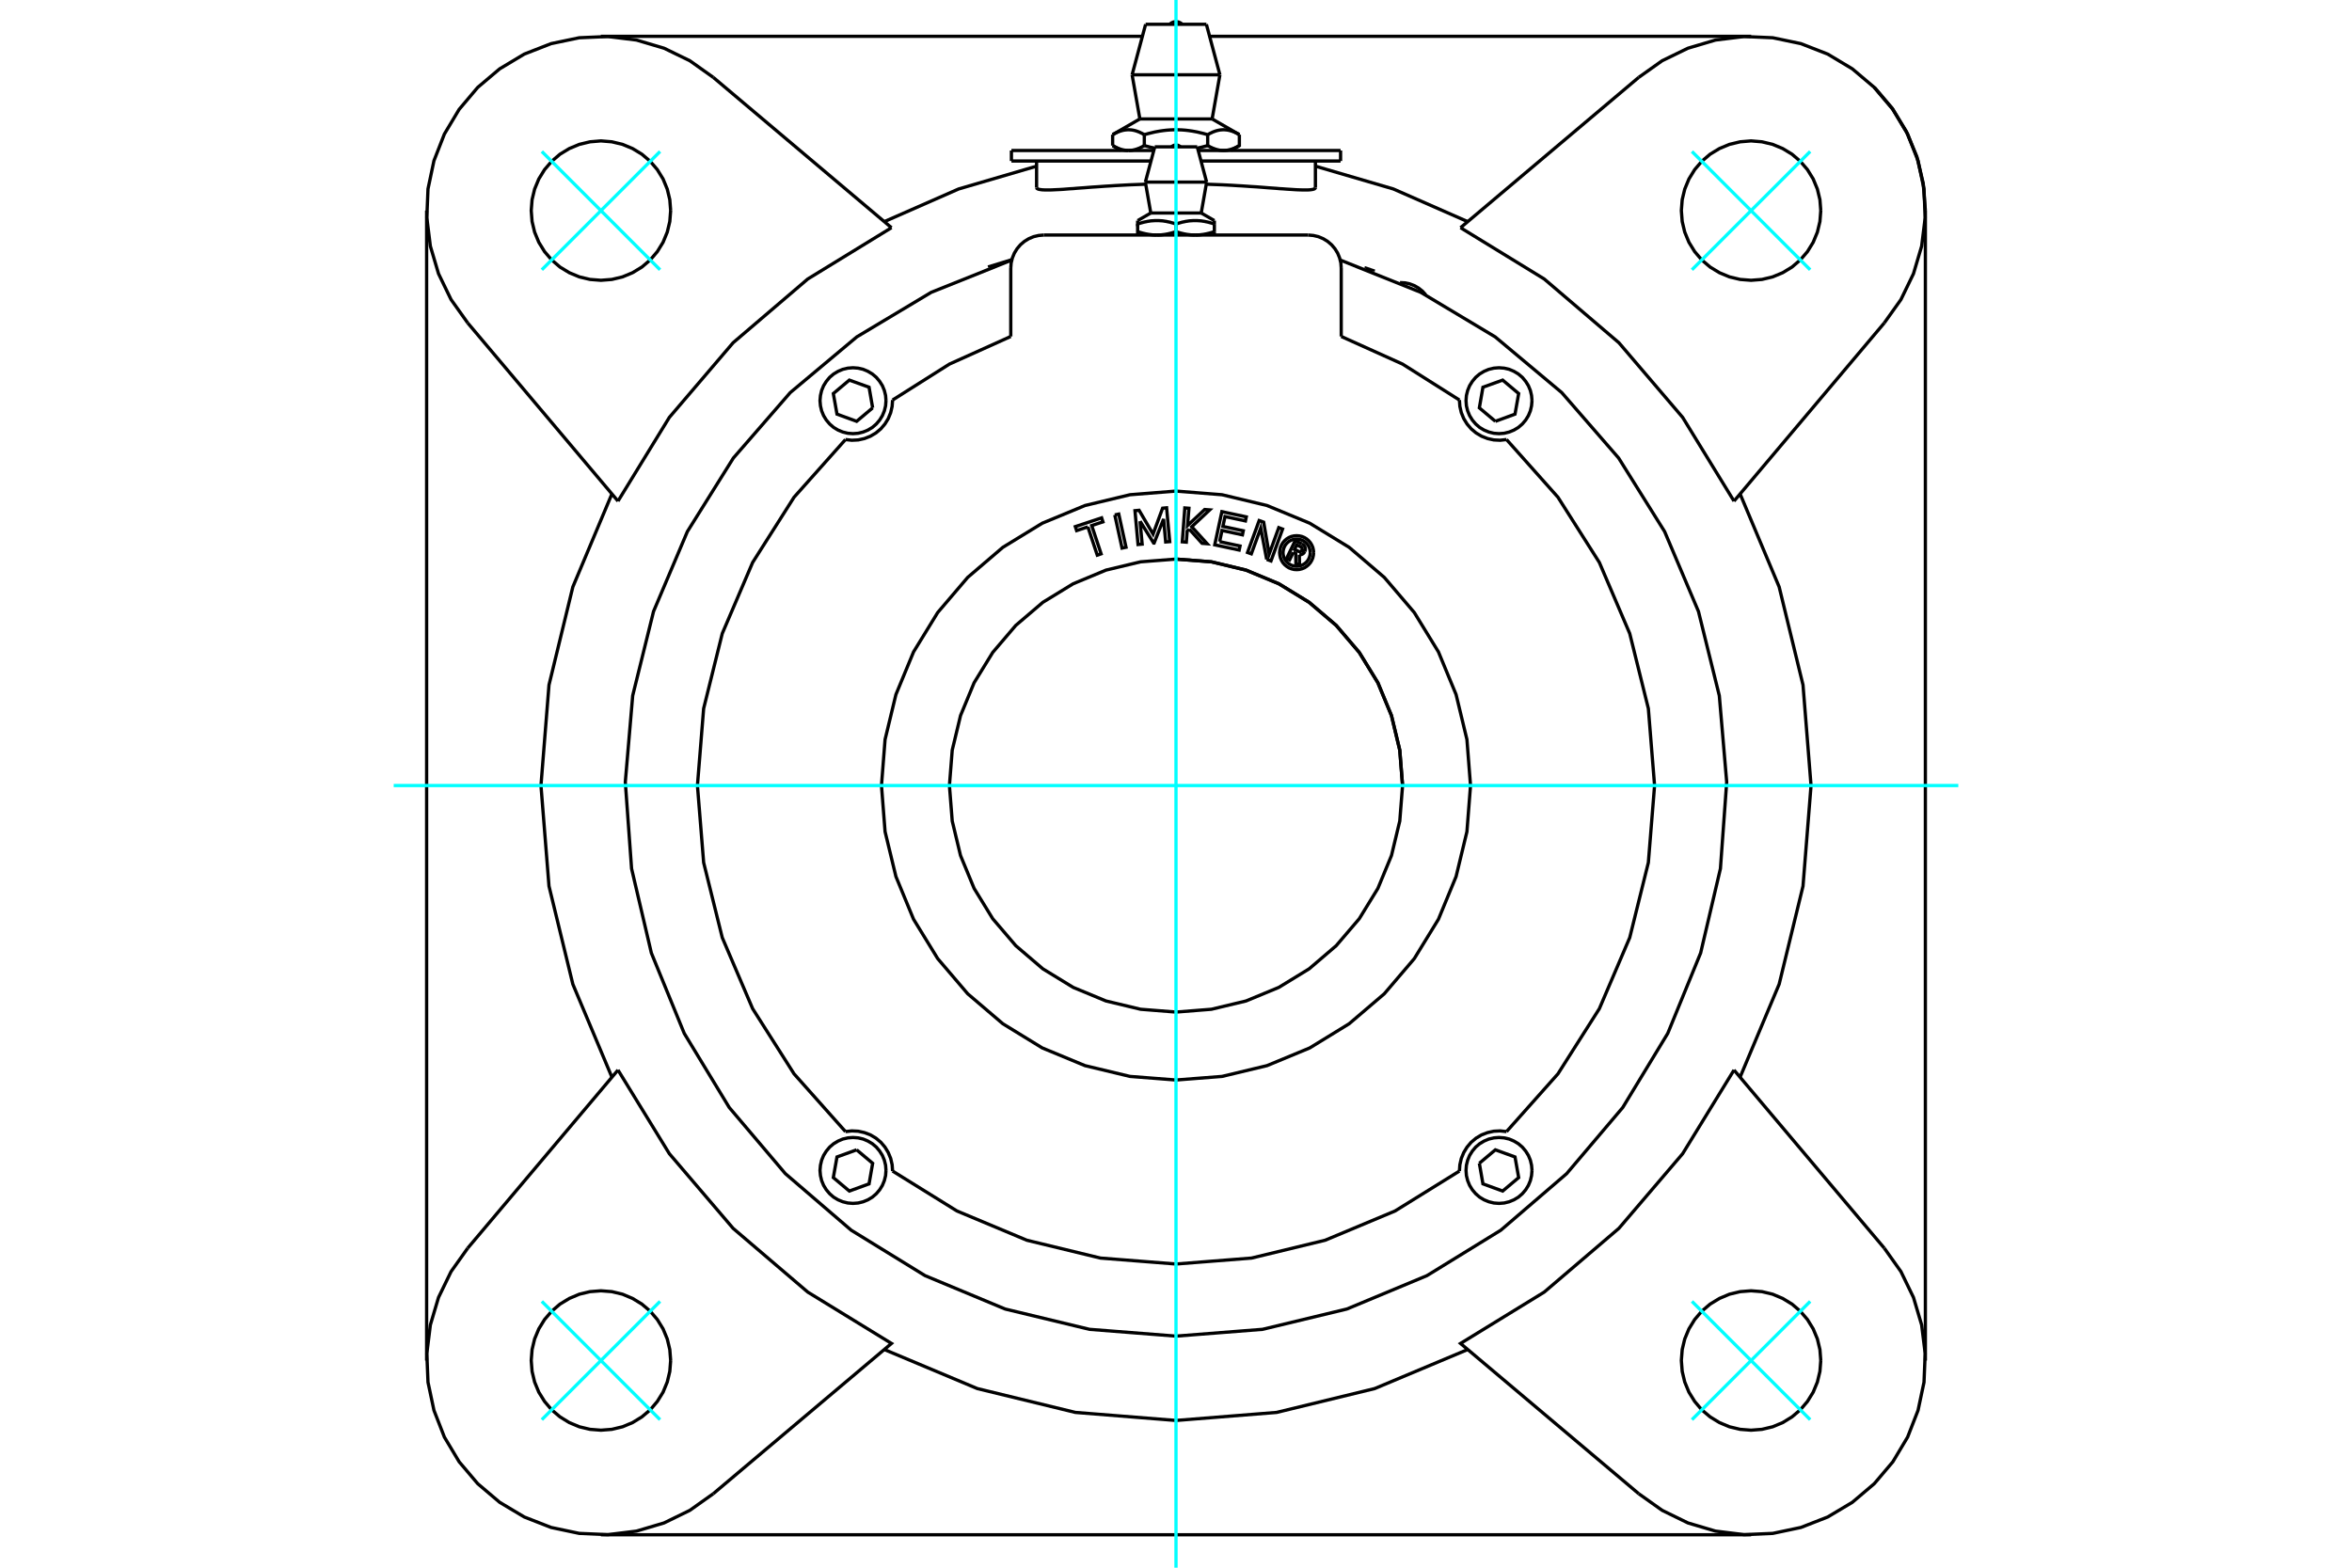 <?xml version="1.0" standalone="no"?>
<!DOCTYPE svg PUBLIC "-//W3C//DTD SVG 1.1//EN"
	"http://www.w3.org/Graphics/SVG/1.1/DTD/svg11.dtd">
<svg xmlns="http://www.w3.org/2000/svg" height="100%" width="100%" viewBox="0 0 36000 24000">
	<rect x="-1800" y="-1200" width="39600" height="26400" style="fill:#FFF"/>
	<g style="fill:none; fill-rule:evenodd" transform="matrix(1 0 0 1 0 0)">
		<g style="fill:none; stroke:#000; stroke-width:50; shape-rendering:geometricPrecision">
			<polyline points="15866,2875 15866,2875 15866,2875 15866,2875 15866,2875 15866,2875 15866,2875 15866,2875 15866,2874 15866,2874 15866,2874 15866,2874 15866,2874 15866,2874 15866,2874 15866,2874 15866,2874 15866,2874 15866,2873 15866,2873 15866,2873 15866,2873 15866,2873 15866,2873 15866,2873 15866,2873 15866,2873 15866,2872 15866,2872 15866,2872 15866,2872 15866,2872 15866,2872 15866,2872 15866,2872 15866,2872"/>
			<polyline points="17536,2820 17456,2823 17377,2826 17299,2829 17221,2833 17145,2837 17070,2841 16997,2846 16925,2850 16855,2855 16787,2860 16721,2864 16658,2869 16597,2874 16539,2878 16483,2882 16429,2887 16376,2890 16325,2894 16276,2898 16229,2901 16185,2903 16143,2905 16104,2907 16067,2908 16034,2908 16003,2908 15976,2907 15951,2906 15930,2903 15911,2900 15896,2897 15884,2892 15875,2887 15869,2882 15866,2875"/>
			<polyline points="20134,2872 20133,2878 20128,2884 20121,2890 20110,2895 20096,2899 20079,2902 20059,2905 20035,2907 20008,2908 19978,2908 19945,2908 19909,2907 19871,2906 19829,2904 19785,2901 19738,2898 19689,2895 19638,2891 19585,2888 19530,2883 19474,2879 19415,2875 19354,2870 19290,2865 19223,2860 19155,2856 19084,2851 19011,2846 18937,2842 18861,2837 18784,2833 18705,2829 18625,2826 18545,2823 18464,2820"/>
			<polyline points="15151,4093 15147,4080 15488,3975"/>
			<polyline points="20907,4114 20909,4106 21019,4143 21016,4155"/>
			<polyline points="21824,4515 21773,4458 21714,4411 21649,4373 21578,4346 21504,4330 21428,4326"/>
			<line x1="29470" y1="3224" x2="29470" y2="20829"/>
			<line x1="6530" y1="20829" x2="6530" y2="3224"/>
			<line x1="26803" y1="23496" x2="9197" y2="23496"/>
			<polyline points="10265,3224 10252,3057 10213,2895 10149,2740 10061,2597 9953,2470 9825,2361 9682,2274 9528,2210 9365,2171 9198,2157 9031,2171 8868,2210 8714,2274 8571,2361 8444,2470 8335,2597 8247,2740 8183,2895 8144,3057 8131,3224 8144,3391 8183,3554 8247,3709 8335,3852 8444,3979 8571,4088 8714,4175 8868,4239 9031,4278 9198,4291 9365,4278 9528,4239 9682,4175 9825,4088 9953,3979 10061,3852 10149,3709 10213,3554 10252,3391 10265,3224"/>
			<polyline points="27869,3224 27856,3057 27817,2895 27753,2740 27665,2597 27556,2470 27429,2361 27286,2274 27132,2210 26969,2171 26802,2157 26635,2171 26472,2210 26318,2274 26175,2361 26047,2470 25939,2597 25851,2740 25787,2895 25748,3057 25735,3224 25748,3391 25787,3554 25851,3709 25939,3852 26047,3979 26175,4088 26318,4175 26472,4239 26635,4278 26802,4291 26969,4278 27132,4239 27286,4175 27429,4088 27556,3979 27665,3852 27753,3709 27817,3554 27856,3391 27869,3224"/>
			<polyline points="27869,20828 27856,20661 27817,20498 27753,20344 27665,20201 27556,20074 27429,19965 27286,19878 27132,19813 26969,19774 26802,19761 26635,19774 26472,19813 26318,19878 26175,19965 26047,20074 25939,20201 25851,20344 25787,20498 25748,20661 25735,20828 25748,20995 25787,21158 25851,21313 25939,21455 26047,21583 26175,21691 26318,21779 26472,21843 26635,21882 26802,21895 26969,21882 27132,21843 27286,21779 27429,21691 27556,21583 27665,21455 27753,21313 27817,21158 27856,20995 27869,20828"/>
			<polyline points="10265,20828 10252,20661 10213,20498 10149,20344 10061,20201 9953,20074 9825,19965 9682,19878 9528,19813 9365,19774 9198,19761 9031,19774 8868,19813 8714,19878 8571,19965 8444,20074 8335,20201 8247,20344 8183,20498 8144,20661 8131,20828 8144,20995 8183,21158 8247,21313 8335,21455 8444,21583 8571,21691 8714,21779 8868,21843 9031,21882 9198,21895 9365,21882 9528,21843 9682,21779 9825,21691 9953,21583 10061,21455 10149,21313 10213,21158 10252,20995 10265,20828"/>
			<line x1="22355" y1="3486" x2="25082" y2="1185"/>
			<polyline points="26541,7672 25755,6390 24779,5247 23636,4271 22355,3486"/>
			<line x1="28841" y1="4944" x2="26541" y2="7672"/>
			<polyline points="28841,4944 29096,4586 29288,4190 29413,3768 29467,3332 29449,2892 29358,2461 29198,2052 28972,1674 28688,1338 28352,1054 27975,828 27565,668 27134,578 26695,559 26258,613 25836,738 25441,930 25082,1185"/>
			<polyline points="29470,3224 29437,2806 29340,2399 29179,2013 28961,1656 28689,1337"/>
			<line x1="18514" y1="556" x2="26803" y2="556"/>
			<line x1="9197" y1="556" x2="17486" y2="556"/>
			<polyline points="26634,16491 27232,15067 27597,13566 27720,12026 27597,10486 27232,8985 26634,7561"/>
			<polyline points="13535,20660 14959,21258 16460,21623 18000,21746 19540,21623 21041,21258 22465,20660"/>
			<polyline points="9366,7561 8768,8985 8403,10486 8280,12026 8403,13566 8768,15067 9366,16491"/>
			<polyline points="15866,2544 14673,2893 13535,3393"/>
			<polyline points="22465,3393 21327,2893 20134,2544"/>
			<polyline points="25082,22867 25441,23122 25836,23315 26258,23440 26695,23494 27134,23475 27565,23384 27975,23224 28352,22999 28688,22714 28972,22379 29198,22001 29358,21591 29449,21161 29467,20721 29413,20284 29288,19863 29096,19467 28841,19108"/>
			<line x1="26541" y1="16381" x2="28841" y2="19108"/>
			<polyline points="25082,22867 22355,20567 23636,19781 24779,18805 25755,17662 26541,16381"/>
			<polyline points="13645,3486 12364,4271 11221,5247 10245,6390 9459,7672"/>
			<polyline points="9459,16381 10245,17662 11221,18805 12364,19781 13645,20567 10918,22867"/>
			<line x1="7159" y1="19108" x2="9459" y2="16381"/>
			<polyline points="7159,19108 6904,19467 6712,19863 6587,20284 6533,20721 6551,21161 6642,21591 6802,22001 7028,22379 7312,22714 7648,22999 8025,23224 8435,23384 8866,23475 9305,23494 9742,23440 10164,23315 10559,23122 10918,22867"/>
			<polyline points="10918,1185 10559,930 10164,738 9742,613 9305,559 8866,578 8435,668 8025,828 7648,1054 7312,1338 7028,1674 6802,2052 6642,2461 6551,2892 6533,3332 6587,3768 6712,4190 6904,4586 7159,4944"/>
			<line x1="9459" y1="7672" x2="7159" y2="4944"/>
			<line x1="10918" y1="1185" x2="13645" y2="3486"/>
			<polyline points="21468,12026 21425,11484 21298,10955 21090,10452 20805,9988 20452,9574 20038,9221 19574,8937 19072,8728 18542,8601 18000,8559"/>
			<polyline points="22888,6450 23189,6340 23245,6025 23000,5819 22698,5928 22643,6244 22888,6450"/>
			<polyline points="23449,6134 23442,6055 23424,5978 23394,5905 23352,5838 23301,5777 23241,5726 23173,5685 23100,5654 23023,5636 22944,5630 22865,5636 22788,5654 22715,5685 22647,5726 22587,5777 22536,5838 22494,5905 22464,5978 22445,6055 22439,6134 22445,6213 22464,6290 22494,6363 22536,6431 22587,6491 22647,6543 22715,6584 22788,6614 22865,6633 22944,6639 23023,6633 23100,6614 23173,6584 23241,6543 23301,6491 23352,6431 23394,6363 23424,6290 23442,6213 23449,6134"/>
			<polyline points="13112,17603 12811,17712 12755,18028 13000,18234 13302,18124 13357,17809 13112,17603"/>
			<polyline points="13561,17918 13555,17839 13536,17762 13506,17689 13464,17622 13413,17561 13353,17510 13285,17469 13212,17438 13135,17420 13056,17414 12977,17420 12900,17438 12827,17469 12759,17510 12699,17561 12648,17622 12606,17689 12576,17762 12558,17839 12551,17918 12558,17997 12576,18074 12606,18147 12648,18215 12699,18275 12759,18327 12827,18368 12900,18398 12977,18417 13056,18423 13135,18417 13212,18398 13285,18368 13353,18327 13413,18275 13464,18215 13506,18147 13536,18074 13555,17997 13561,17918"/>
			<polyline points="22643,17809 22698,18124 23000,18234 23245,18028 23189,17712 22888,17603 22643,17809"/>
			<polyline points="23449,17918 23442,17839 23424,17762 23394,17689 23352,17622 23301,17561 23241,17510 23173,17469 23100,17438 23023,17420 22944,17414 22865,17420 22788,17438 22715,17469 22647,17510 22587,17561 22536,17622 22494,17689 22464,17762 22445,17839 22439,17918 22445,17997 22464,18074 22494,18147 22536,18215 22587,18275 22647,18327 22715,18368 22788,18398 22865,18417 22944,18423 23023,18417 23100,18398 23173,18368 23241,18327 23301,18275 23352,18215 23394,18147 23424,18074 23442,17997 23449,17918"/>
			<polyline points="13357,6244 13302,5928 13000,5819 12755,6025 12811,6340 13112,6450 13357,6244"/>
			<polyline points="13561,6134 13555,6055 13536,5978 13506,5905 13464,5838 13413,5777 13353,5726 13285,5685 13212,5654 13135,5636 13056,5630 12977,5636 12900,5654 12827,5685 12759,5726 12699,5777 12648,5838 12606,5905 12576,5978 12558,6055 12551,6134 12558,6213 12576,6290 12606,6363 12648,6431 12699,6491 12759,6543 12827,6584 12900,6614 12977,6633 13056,6639 13135,6633 13212,6614 13285,6584 13353,6543 13413,6491 13464,6431 13506,6363 13536,6290 13555,6213 13561,6134"/>
			<polyline points="18293,3598 18285,3598 18277,3598 18269,3598 18261,3598 18253,3597 18245,3597 18237,3596 18229,3596 18221,3595 18213,3594 18205,3593 18197,3592 18189,3591 18181,3590 18173,3589 18164,3588 18156,3586 18148,3585 18140,3583 18131,3582 18123,3580 18115,3578 18106,3576 18098,3574 18089,3572 18081,3570 18072,3568 18063,3565 18054,3563 18046,3560 18037,3558 18028,3555 18018,3552 18009,3549 18000,3546"/>
			<polyline points="18587,3546 18578,3549 18568,3552 18559,3555 18550,3558 18541,3560 18532,3563 18524,3565 18515,3568 18506,3570 18498,3572 18489,3574 18481,3576 18472,3578 18464,3580 18455,3582 18447,3583 18439,3585 18431,3586 18422,3588 18414,3589 18406,3590 18398,3591 18390,3592 18382,3593 18374,3594 18366,3595 18358,3596 18350,3596 18342,3597 18334,3597 18326,3598 18318,3598 18310,3598 18301,3598 18293,3598"/>
			<line x1="18587" y1="3546" x2="18587" y2="3429"/>
			<polyline points="18000,3429 18019,3423 18038,3417 18056,3412 18074,3407 18091,3402 18109,3398 18126,3395 18142,3391 18159,3388 18175,3386 18191,3383 18207,3381 18223,3380 18239,3379 18254,3378 18270,3377 18286,3377 18301,3377 18317,3377 18332,3378 18348,3379 18364,3380 18380,3381 18396,3383 18412,3386 18428,3388 18444,3391 18461,3395 18478,3398 18495,3402 18513,3407 18531,3412 18549,3417 18568,3423 18587,3429"/>
			<line x1="18000" y1="3429" x2="18000" y2="3546"/>
			<polyline points="17614,3261 18000,3261 18386,3261"/>
			<line x1="18587" y1="3429" x2="18587" y2="3377"/>
			<polyline points="17413,3377 17413,3429 17432,3423 17451,3417 17469,3412 17487,3407 17505,3402 17522,3398 17539,3395 17556,3391 17572,3388 17588,3386 17604,3383 17620,3381 17636,3380 17652,3379 17668,3378 17683,3377 17699,3377 17714,3377 17730,3377 17746,3378 17761,3379 17777,3380 17793,3381 17809,3383 17825,3386 17841,3388 17858,3391 17874,3395 17891,3398 17909,3402 17926,3407 17944,3412 17962,3417 17981,3423 18000,3429"/>
			<line x1="18587" y1="3598" x2="18587" y2="3546"/>
			<polyline points="17707,3598 17699,3598 17690,3598 17682,3598 17674,3598 17666,3597 17658,3597 17650,3596 17642,3596 17634,3595 17626,3594 17618,3593 17610,3592 17602,3591 17594,3590 17586,3589 17578,3588 17569,3586 17561,3585 17553,3583 17545,3582 17536,3580 17528,3578 17519,3576 17511,3574 17502,3572 17494,3570 17485,3568 17476,3565 17468,3563 17459,3560 17450,3558 17441,3555 17432,3552 17422,3549 17413,3546"/>
			<polyline points="18000,3546 17991,3549 17982,3552 17972,3555 17963,3558 17954,3560 17946,3563 17937,3565 17928,3568 17919,3570 17911,3572 17902,3574 17894,3576 17885,3578 17877,3580 17869,3582 17860,3583 17852,3585 17844,3586 17836,3588 17827,3589 17819,3590 17811,3591 17803,3592 17795,3593 17787,3594 17779,3595 17771,3596 17763,3596 17755,3597 17747,3597 17739,3598 17731,3598 17723,3598 17715,3598 17707,3598"/>
			<polyline points="17413,3429 17413,3546 17413,3598"/>
			<polyline points="17531,2788 18000,2788 18469,2788"/>
			<polyline points="17675,2248 18000,2248 18325,2248"/>
			<polyline points="19795,8456 19738,8573 19692,8551 19824,8277 19926,8326"/>
			<polyline points="19971,8444 19976,8431 19979,8417 19979,8403 19978,8389 19974,8375 19968,8363 19960,8351 19950,8341 19938,8333 19926,8326"/>
			<polyline points="19971,8444 19927,8423 19930,8417 19931,8411 19931,8405 19930,8399 19929,8393 19926,8388 19923,8383 19919,8379 19914,8375 19909,8372 19847,8342 19814,8411 19876,8441 19882,8443 19888,8444 19893,8445 19899,8444 19905,8443 19910,8440 19916,8437 19920,8433 19924,8429 19927,8424 19971,8445"/>
			<polyline points="19888,8493 19903,8493 19917,8490 19930,8485 19943,8478 19954,8468 19963,8457 19971,8445"/>
			<polyline points="19888,8493 19891,8653 19835,8626 19833,8474 19795,8456"/>
			<polyline points="18668,8292 18980,8359 18967,8421 18593,8341 18702,7833 19076,7913 19063,7975 18750,7908 18718,8059 19030,8126 19017,8188 18704,8121 18668,8292"/>
			<polyline points="17450,7979 17482,8330 17419,8336 17372,7818 17435,7812 17649,8176 17795,7780 17856,7774 17904,8292 17842,8297 17810,7946 17665,8314 17658,8314 17450,7979"/>
			<polyline points="16651,8066 16479,8123 16459,8062 16862,7928 16882,7989 16710,8046 16854,8479 16795,8499 16651,8066"/>
			<polyline points="17063,7883 17124,7870 17235,8378 17174,8391 17063,7883"/>
			<polyline points="18202,8100 18171,8130 18158,8300 18096,8295 18135,7776 18198,7781 18177,8045 18439,7800 18516,7806 18241,8064 18477,8324 18399,8318 18202,8100"/>
			<polyline points="19388,8564 19297,8085 19153,8479 19095,8458 19273,7969 19342,7994 19426,8483 19573,8078 19631,8100 19454,8588 19388,8564"/>
			<polyline points="20107,8461 20103,8420 20094,8380 20078,8343 20057,8308 20030,8277 19999,8250 19965,8229 19927,8213 19887,8204 19847,8201 19806,8204 19766,8213 19728,8229 19694,8250 19663,8277 19636,8308 19615,8343 19599,8380 19590,8420 19586,8461 19590,8501 19599,8541 19615,8579 19636,8614 19663,8645 19694,8671 19728,8693 19766,8708 19806,8718 19847,8721 19887,8718 19927,8708 19965,8693 19999,8671 20030,8645 20057,8614 20078,8579 20094,8541 20103,8501 20107,8461"/>
			<polyline points="20055,8461 20052,8428 20044,8396 20032,8366 20015,8338 19994,8314 19969,8292 19941,8275 19911,8263 19879,8255 19847,8253 19814,8255 19782,8263 19752,8275 19724,8292 19699,8314 19678,8338 19661,8366 19649,8396 19641,8428 19638,8461 19641,8493 19649,8525 19661,8555 19678,8583 19699,8608 19724,8629 19752,8646 19782,8659 19814,8666 19847,8669 19879,8666 19911,8659 19941,8646 19969,8629 19994,8608 20015,8583 20032,8555 20044,8525 20052,8493 20055,8461"/>
			<polyline points="21468,12026 21425,11484 21298,10955 21090,10452 20805,9988 20452,9574 20038,9221 19574,8937 19072,8728 18542,8601 18000,8559 17458,8601 16928,8728 16426,8937 15962,9221 15548,9574 15195,9988 14910,10452 14702,10955 14575,11484 14532,12026 14575,12569 14702,13098 14910,13601 15195,14065 15548,14478 15962,14832 16426,15116 16928,15324 17458,15451 18000,15494 18542,15451 19072,15324 19574,15116 20038,14832 20452,14478 20805,14065 21090,13601 21298,13098 21425,12569 21468,12026"/>
			<polyline points="22508,12026 22453,11321 22287,10633 22017,9980 21647,9377 21188,8839 20650,8379 20047,8010 19393,7739 18705,7574 18000,7518 17295,7574 16607,7739 15953,8010 15350,8379 14812,8839 14353,9377 13983,9980 13713,10633 13547,11321 13492,12026 13547,12732 13713,13419 13983,14073 14353,14676 14812,15214 15350,15673 15953,16043 16607,16314 17295,16479 18000,16534 18705,16479 19393,16314 20047,16043 20650,15673 21188,15214 21647,14676 22017,14073 22287,13419 22453,12732 22508,12026"/>
			<polyline points="12941,6729 13038,6740 13136,6735 13231,6714 13323,6678 13407,6628 13482,6565 13545,6491 13596,6408 13633,6317 13655,6222 13662,6124"/>
			<polyline points="15471,5151 14532,5574 13662,6124"/>
			<polyline points="12941,6729 12154,7612 11520,8611 11055,9699 10770,10847 10675,12026 10770,13205 11055,14354 11520,15442 12154,16440 12941,17324"/>
			<polyline points="15487,3981 14254,4475 13115,5157 12096,6010 11225,7012 10521,8138 10003,9361 9684,10650 9571,11973 9667,13298 9970,14590 10473,15820 11162,16955 12021,17968 13028,18833 14159,19529 15385,20040 16676,20351 18000,20455 19324,20351 20615,20040 21841,19529 22972,18833 23979,17968 24838,16955 25527,15820 26030,14590 26333,13298 26429,11973 26316,10650 25997,9361 25479,8138 24775,7012 23904,6010 22885,5157 21746,4475 20513,3981"/>
			<polyline points="23059,17324 22962,17313 22864,17318 22769,17339 22677,17374 22593,17424 22518,17487 22455,17561 22404,17645 22367,17735 22345,17831 22338,17928"/>
			<polyline points="13662,17928 14647,18539 15717,18987 16844,19260 18000,19351 19156,19260 20283,18987 21353,18539 22338,17928"/>
			<polyline points="13662,17928 13655,17831 13633,17735 13596,17645 13545,17561 13482,17487 13407,17424 13323,17374 13231,17339 13136,17318 13038,17313 12941,17324"/>
			<polyline points="23059,17324 23846,16440 24480,15442 24945,14354 25230,13205 25325,12026 25230,10847 24945,9699 24480,8611 23846,7612 23059,6729"/>
			<polyline points="22338,6124 22345,6222 22367,6317 22404,6408 22455,6491 22518,6565 22593,6628 22677,6678 22769,6714 22864,6735 22962,6740 23059,6729"/>
			<line x1="15977" y1="3598" x2="20023" y2="3598"/>
			<polyline points="15977,3598 15898,3605 15821,3623 15747,3654 15680,3695 15619,3747 15568,3807 15526,3875 15496,3948 15477,4025 15471,4104"/>
			<line x1="15471" y1="5151" x2="15471" y2="4104"/>
			<polyline points="20529,4104 20523,4025 20504,3948 20474,3875 20432,3807 20381,3747 20320,3695 20253,3654 20179,3623 20102,3605 20023,3598"/>
			<line x1="20529" y1="4104" x2="20529" y2="5151"/>
			<polyline points="22338,6124 21468,5574 20529,5151"/>
			<line x1="17616" y1="2465" x2="15481" y2="2465"/>
			<line x1="20519" y1="2465" x2="18384" y2="2465"/>
			<line x1="18341" y1="2304" x2="20519" y2="2304"/>
			<line x1="15481" y1="2304" x2="17659" y2="2304"/>
			<polyline points="17269,2304 17263,2303 17256,2303 17250,2303 17243,2302 17237,2302 17230,2301 17223,2300 17217,2299 17210,2298 17204,2297 17197,2296 17191,2294 17184,2293 17178,2291 17171,2289 17164,2288 17158,2286 17151,2284 17144,2281 17137,2279 17131,2276 17124,2274 17117,2271 17110,2268 17103,2265 17096,2262 17089,2259 17082,2256 17075,2252 17067,2249 17060,2245 17053,2241 17045,2237 17038,2233 17030,2229"/>
			<polyline points="17515,2229 17508,2233 17500,2237 17492,2241 17485,2245 17478,2249 17470,2253 17463,2256 17456,2259 17449,2263 17442,2266 17434,2269 17427,2272 17420,2274 17414,2277 17407,2279 17400,2282 17393,2284 17386,2286 17379,2288 17373,2290 17366,2292 17359,2293 17353,2295 17346,2296 17339,2298 17333,2299 17326,2300 17319,2301 17313,2301 17306,2302 17299,2303 17293,2303 17286,2303 17279,2303 17273,2304"/>
			<line x1="17515" y1="2229" x2="17515" y2="2061"/>
			<polyline points="17030,2061 17046,2053 17062,2044 17077,2037 17091,2030 17106,2023 17120,2017 17134,2012 17148,2007 17162,2003 17175,1999 17188,1996 17202,1993 17215,1991 17228,1989 17241,1988 17253,1987 17266,1986 17279,1986 17292,1987 17305,1988 17318,1989 17331,1991 17344,1993 17357,1996 17371,1999 17384,2003 17398,2007 17411,2012 17425,2017 17440,2023 17454,2030 17469,2037 17484,2044 17499,2053 17515,2061"/>
			<line x1="17030" y1="2061" x2="17030" y2="2229"/>
			<line x1="17447" y1="1821" x2="18553" y2="1821"/>
			<polyline points="17515,2061 17547,2053 17578,2044 17608,2037 17637,2030 17666,2023 17695,2017 17723,2012 17750,2007 17778,2003 17805,1999 17831,1996 17858,1993 17884,1991 17910,1989 17936,1988 17961,1987 17987,1986 18013,1986 18039,1987 18064,1988 18090,1989 18116,1991 18142,1993 18169,1996 18195,1999 18222,2003 18250,2007 18277,2012 18305,2017 18334,2023 18363,2030 18392,2037 18422,2044 18453,2053 18485,2061 18501,2053 18516,2044 18531,2037 18546,2030 18560,2023 18575,2017 18589,2012 18602,2007 18616,2003 18629,1999 18643,1996 18656,1993 18669,1991 18682,1989 18695,1988 18708,1987 18721,1986 18734,1986 18747,1987 18759,1988 18772,1989 18785,1991 18798,1993 18812,1996 18825,1999 18838,2003 18852,2007 18866,2012 18880,2017 18894,2023 18909,2030 18923,2037 18938,2044 18954,2053 18970,2061"/>
			<polyline points="17671,2268 17666,2267 17662,2266 17658,2265 17654,2264 17649,2263 17645,2262 17641,2261 17636,2260 17632,2259 17628,2258 17623,2257 17619,2256 17614,2255 17610,2254 17606,2253 17601,2252 17597,2251 17592,2249 17588,2248 17584,2247 17579,2246 17575,2245 17570,2244 17566,2242 17561,2241 17557,2240 17552,2239 17547,2238 17543,2236 17538,2235 17534,2234 17529,2232 17524,2231 17520,2230 17515,2229"/>
			<polyline points="18970,2061 18970,2229 18962,2233 18954,2237 18947,2241 18939,2245 18932,2249 18925,2253 18917,2256 18910,2259 18903,2263 18896,2266 18889,2269 18882,2272 18875,2274 18868,2277 18861,2279 18854,2282 18847,2284 18841,2286 18834,2288 18827,2290 18820,2292 18814,2293 18807,2295 18800,2296 18794,2298 18787,2299 18780,2300 18774,2301 18767,2301 18760,2302 18754,2303 18747,2303 18741,2303 18734,2303 18727,2304 18721,2303 18714,2303 18707,2303 18701,2303 18694,2302 18687,2301 18681,2301 18674,2300 18667,2299 18661,2298 18654,2296 18647,2295 18641,2293 18634,2292 18627,2290 18621,2288 18614,2286 18607,2284 18600,2282 18593,2279 18586,2277 18580,2274 18573,2272 18566,2269 18558,2266 18551,2263 18544,2259 18537,2256 18530,2253 18522,2249 18515,2245 18508,2241 18500,2237 18492,2233 18485,2229"/>
			<polyline points="18485,2061 18485,2229 18480,2230 18476,2231 18471,2232 18466,2234 18462,2235 18457,2236 18453,2238 18448,2239 18443,2240 18439,2241 18434,2242 18430,2244 18425,2245 18421,2246 18416,2247 18412,2248 18408,2249 18403,2251 18399,2252 18394,2253 18390,2254 18386,2255 18381,2256 18377,2257 18372,2258 18368,2259 18364,2260 18359,2261 18355,2262 18351,2263 18346,2264 18342,2265 18338,2266 18334,2267 18329,2268"/>
			<line x1="17328" y1="1145" x2="18672" y2="1145"/>
			<line x1="17535" y1="372" x2="18465" y2="372"/>
			<line x1="15866" y1="2465" x2="15866" y2="2872"/>
			<line x1="20134" y1="2872" x2="20134" y2="2465"/>
			<polyline points="18067,2248 18056,2238 18043,2230 18029,2224 18015,2221 18000,2219 17985,2221 17971,2224 17957,2230 17944,2238 17933,2248"/>
			<line x1="17614" y1="3261" x2="17413" y2="3377"/>
			<line x1="18587" y1="3377" x2="18386" y2="3261"/>
			<line x1="17531" y1="2788" x2="17614" y2="3261"/>
			<line x1="18386" y1="3261" x2="18469" y2="2788"/>
			<line x1="17675" y1="2248" x2="17531" y2="2788"/>
			<line x1="18469" y1="2788" x2="18325" y2="2248"/>
			<line x1="20519" y1="2465" x2="20519" y2="2304"/>
			<line x1="15481" y1="2304" x2="15481" y2="2465"/>
			<polyline points="18096,372 18080,358 18062,347 18042,338 18021,333 18000,332 17979,333 17958,338 17938,347 17920,358 17904,372"/>
			<line x1="17447" y1="1821" x2="17030" y2="2061"/>
			<line x1="18970" y1="2061" x2="18553" y2="1821"/>
			<line x1="17030" y1="2229" x2="17158" y2="2302"/>
			<line x1="18842" y1="2302" x2="18970" y2="2229"/>
			<line x1="17328" y1="1145" x2="17447" y2="1821"/>
			<line x1="18553" y1="1821" x2="18672" y2="1145"/>
			<line x1="17535" y1="372" x2="17328" y2="1145"/>
			<line x1="18672" y1="1145" x2="18465" y2="372"/>
		</g>
		<g style="fill:none; stroke:#0FF; stroke-width:50; shape-rendering:geometricPrecision">
			<line x1="6026" y1="12026" x2="29974" y2="12026"/>
			<line x1="18000" y1="24000" x2="18000" y2="0"/>
			<line x1="8293" y1="21734" x2="10103" y2="19923"/>
			<line x1="8293" y1="19923" x2="10103" y2="21734"/>
			<line x1="27707" y1="21734" x2="25897" y2="19923"/>
			<line x1="25897" y1="21734" x2="27707" y2="19923"/>
			<line x1="27707" y1="2319" x2="25897" y2="4130"/>
			<line x1="27707" y1="4130" x2="25897" y2="2319"/>
			<line x1="8293" y1="2319" x2="10103" y2="4130"/>
			<line x1="10103" y1="2319" x2="8293" y2="4130"/>
		</g>
	</g>
</svg>
